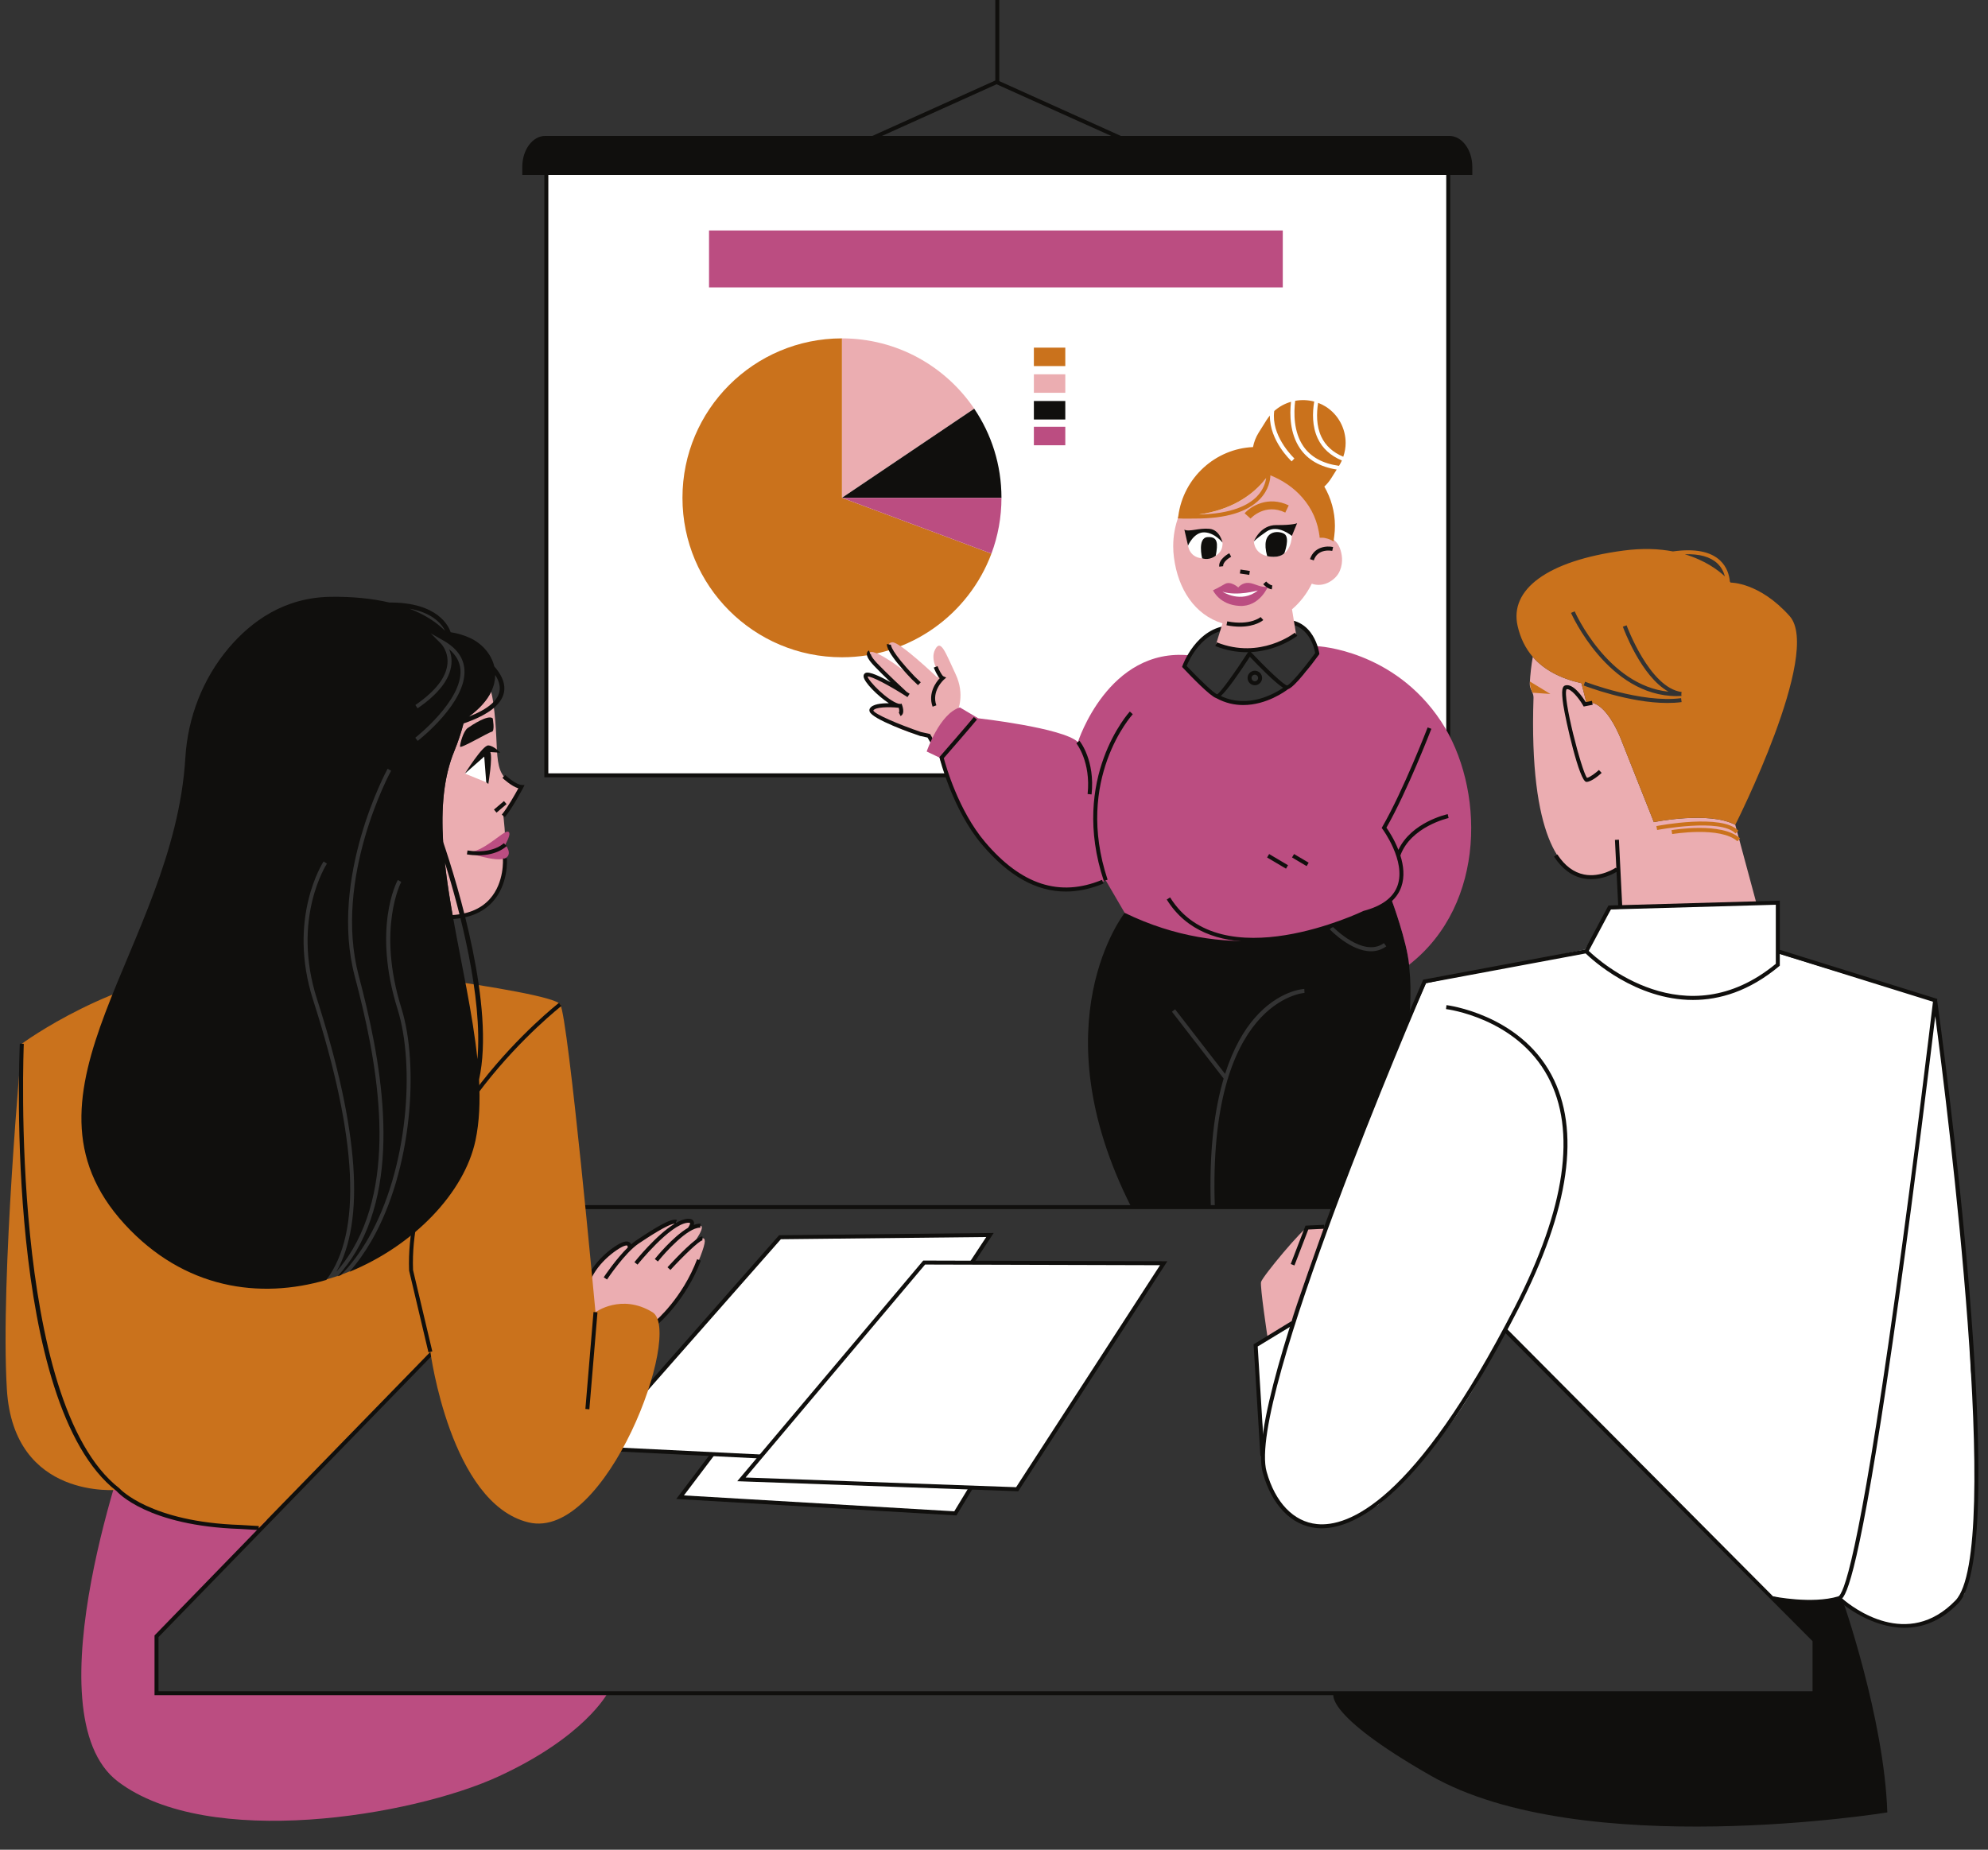 <?xml version="1.0" encoding="UTF-8" standalone="no"?><svg xmlns="http://www.w3.org/2000/svg" xmlns:xlink="http://www.w3.org/1999/xlink" fill="#000000" height="464.4" preserveAspectRatio="xMidYMid meet" version="1" viewBox="-1.4 -0.0 499.0 464.4" width="499" zoomAndPan="magnify"><rect x="-1.4" y="-0.0" width="499.0" height="464.4" fill="#333333" stroke="none"/><defs><clipPath id="a"><path d="M 333 401 L 473 401 L 473 458.59 L 333 458.59 Z M 333 401"/></clipPath><clipPath id="b"><path d="M 315 172 L 495.191 172 L 495.191 409 L 315 409 Z M 315 172"/></clipPath></defs><g><g id="change1_1"><path d="M 342.73 238.832 C 337.699 238.832 332.637 233.602 332.371 233.32 L 333.094 232.633 C 333.172 232.711 340.773 240.562 345.973 236.785 L 346.559 237.594 C 345.344 238.48 344.035 238.832 342.73 238.832 Z M 352.34 242.992 C 352.34 242.949 352.344 242.906 352.344 242.863 C 352.332 242.656 352.312 242.434 352.293 242.215 C 351.73 236.285 347.973 226.125 347.973 226.125 L 346.531 226.758 C 344.863 224.547 342.816 222.605 340.309 221.02 L 280.902 229.188 C 280.902 229.188 259.117 256.766 282.562 303.062 L 302.531 303.062 C 302.031 288.879 303.477 278.453 305.742 270.793 L 292.766 254.008 L 293.555 253.395 L 306.102 269.621 C 308.199 263.035 310.91 258.617 313.441 255.684 C 319.488 248.668 325.723 248.297 325.988 248.285 L 326.035 249.285 C 325.793 249.297 301.703 251.125 303.531 303.043 L 303.027 303.062 L 338.605 303.062 C 338.605 303.062 355.086 268.508 352.34 242.992" fill="#100f0d"/></g><g id="change2_1"><path d="M 66.031 381.871 L 37.887 410.809 L 37.887 425.105 L 151.086 425.105 C 151.086 425.105 145.352 436.082 123.648 446.039 C 101.945 455.996 50.883 464.426 28.242 447.316 C 5.605 430.211 31.734 359.488 31.734 359.488 L 66.031 381.871" fill="#bb4d81"/></g><g clip-path="url(#a)" id="change1_19"><path d="M 460.984 401.336 C 460.984 401.336 471.562 431.348 472.328 455.035 C 472.328 455.035 395.648 467.488 357.691 445.785 C 330.414 430.188 333.352 425.105 333.352 425.105 L 454.059 425.105 L 454.059 411.828 L 443.539 401.273 C 443.539 401.273 455.34 402.738 460.984 401.336" fill="#100f0d"/></g><g id="change1_2"><path d="M 38.387 424.605 L 453.559 424.605 L 453.559 412.035 L 345.434 303.562 L 142.781 303.562 L 38.387 411.012 Z M 454.559 425.605 L 37.387 425.605 L 37.387 410.602 L 37.527 410.457 L 142.355 302.562 L 345.852 302.562 L 345.996 302.711 L 454.559 411.621 L 454.559 425.605" fill="#100f0d"/></g><g id="change3_1"><path d="M 272.754 323.34 L 238.398 379.953 L 169.309 375.891 L 210.648 321.199 L 272.754 323.34" fill="#ffffff"/></g><g id="change1_3"><path d="M 170.27 375.445 L 238.129 379.438 L 271.887 323.812 L 210.891 321.707 Z M 238.668 380.473 L 168.348 376.336 L 210.406 320.688 L 273.625 322.871 L 273.184 323.602 L 238.668 380.473" fill="#100f0d"/></g><g id="change3_2"><path d="M 194.371 310.625 L 247.09 310.062 L 209.793 366.672 L 147.734 363.621 L 194.371 310.625" fill="#ffffff"/></g><g id="change1_4"><path d="M 148.797 363.176 L 209.531 366.156 L 246.156 310.57 L 194.602 311.125 Z M 210.055 367.188 L 209.77 367.172 L 146.676 364.07 L 194.145 310.129 L 194.367 310.125 L 248.023 309.555 L 210.055 367.188" fill="#100f0d"/></g><g id="change3_3"><path d="M 290.691 317.152 L 253.918 373.891 L 184.699 371.418 L 230.57 316.984 L 290.691 317.152" fill="#ffffff"/></g><g id="change1_5"><path d="M 185.746 370.953 L 253.652 373.383 L 289.773 317.648 L 230.801 317.484 Z M 254.184 374.402 L 253.898 374.391 L 183.656 371.879 L 230.34 316.48 L 230.57 316.484 L 291.609 316.656 L 254.184 374.402" fill="#100f0d"/></g><g id="change4_1"><path d="M 124.938 204.844 C 124.938 204.844 127.695 223.867 120.109 227.711 C 117.539 229.008 114.809 229.809 112.309 230.281 C 109.539 214.836 107.953 199.973 112.621 188.602 C 113.766 185.812 114.602 183.184 115.18 180.695 C 118.629 178.391 120.762 175.992 121.883 173.668 C 122.078 174.453 122.254 175.289 122.379 176.18 C 124.348 189.875 121.293 195.098 129.465 197.562 C 129.465 197.562 129.07 199.426 124.938 204.844" fill="#ebadb1"/></g><g id="change2_2"><path d="M 125.328 215.512 C 123.156 216.516 115.871 214.016 115.871 214.016 C 119.914 214.016 124.742 208.691 126.023 208.789 C 127.305 208.891 125.426 212.043 125.426 212.043 C 125.426 212.043 127.5 214.508 125.328 215.512" fill="#bb4d81"/></g><g id="change3_4"><path d="M 121.168 196.605 L 115.301 194.223 L 121.168 187.328 C 122.199 188.293 121.168 196.605 121.168 196.605" fill="#ffffff"/></g><g id="change4_2"><path d="M 175.504 311.656 C 175.473 314.117 169.246 329.074 160.91 333.84 C 152.57 338.605 144.758 334.801 144.758 334.801 C 144.758 334.801 144.746 332.84 145.434 329.938 C 143.59 319.848 152.504 313.414 155.008 312.332 C 156.344 311.754 156.492 312.539 156.312 313.453 C 156.418 313.375 156.52 313.293 156.625 313.215 C 171.746 302.312 167.883 307.844 167.883 307.844 C 167.883 307.844 170.41 306.156 171.523 306.523 C 172.633 306.895 171.684 308.574 171.684 308.574 C 171.684 308.574 172.734 307.363 174.418 307.73 C 176.098 308.098 171.227 314.062 171.227 314.062 C 171.227 314.062 175.543 309.023 175.504 311.656" fill="#ebadb1"/></g><g id="change1_6"><path d="M 163.078 331.695 L 163.719 332.465 C 163.789 332.406 170.754 326.52 174.516 316.492 L 173.578 316.141 C 169.914 325.91 163.145 331.641 163.078 331.695 Z M 174.906 310.414 C 173.43 310.414 168.285 315.832 166.145 318.16 L 166.879 318.84 C 170.113 315.324 174.102 311.484 174.906 311.414 L 174.91 310.414 C 174.91 310.414 174.906 310.414 174.906 310.414 Z M 171.293 308.262 C 171.656 307.77 171.875 307.188 171.801 307.055 C 171.801 307.055 171.688 306.945 171.184 306.992 C 166.723 307.418 158.707 317.402 158.629 317.504 L 157.848 316.883 C 158.117 316.539 163.379 309.988 167.969 307.215 C 166.301 307.309 161.363 310.574 158.918 312.203 C 155.469 314.496 151.012 321.172 150.969 321.238 L 150.137 320.688 C 150.285 320.457 153.207 316.086 156.23 313.148 L 156.133 313.129 C 156.152 313.016 156.145 312.777 156.055 312.723 C 156.035 312.711 155.527 312.418 153.426 313.836 C 149.691 316.348 145.531 321.059 146.074 326.066 L 145.078 326.176 C 144.488 320.723 148.902 315.672 152.863 313.004 C 154.695 311.77 155.887 311.414 156.605 311.887 C 156.816 312.023 156.934 312.219 157.016 312.422 C 157.469 312.02 157.922 311.664 158.363 311.371 C 163.797 307.758 167.023 305.875 168.496 306.262 L 168.297 307.023 C 169.281 306.465 170.234 306.078 171.09 305.996 C 171.887 305.926 172.418 306.113 172.672 306.566 C 172.84 306.863 172.836 307.203 172.758 307.535 C 173.352 307.316 173.922 307.203 174.445 307.23 L 174.391 308.23 C 174.348 308.227 174.309 308.227 174.266 308.227 C 171.195 308.227 165.645 314.332 163.738 316.719 L 162.957 316.094 C 163.184 315.809 167.438 310.527 171.293 308.262" fill="#100f0d"/></g><g id="change1_7"><path d="M 124.168 188.977 C 124.168 188.977 122.586 187.23 121.172 187.148 C 119.758 187.062 115.301 194.223 115.301 194.223 L 120.148 189.945 L 120.648 196.398 L 121.172 196.82 C 121.172 196.82 122.277 190.328 121.676 188.82 Z M 116.004 182.777 C 114.867 183.566 114.031 186.82 114.082 187.445 C 114.129 188.074 121.227 183.863 122.051 183.715 C 122.875 183.566 122.281 180.363 122.281 180.363 C 121.188 179.316 117.137 181.992 116.004 182.777 Z M 122.273 226.395 C 126.305 221.918 125.848 215.73 125.828 215.469 L 124.828 215.551 C 124.836 215.609 125.277 221.566 121.531 225.723 C 119.191 228.316 115.719 229.684 111.207 229.781 L 111.227 230.781 C 116.027 230.676 119.742 229.199 122.273 226.395 Z M 129.91 197.797 L 130.27 197.105 L 129.492 197.062 C 128.246 196.996 126.113 195.242 125.398 194.574 L 124.715 195.305 C 124.969 195.543 126.98 197.387 128.707 197.922 C 127.953 199.305 126.016 202.777 124.555 204.523 L 125.324 205.164 C 127.234 202.879 129.801 198.004 129.91 197.797 Z M 125.75 201.883 L 125.102 201.121 L 122.586 203.262 L 123.234 204.023 Z M 118.637 214.738 C 117.773 214.738 116.828 214.672 115.797 214.508 L 115.949 213.52 C 122.301 214.52 125.035 211.73 125.062 211.699 L 125.793 212.387 C 125.688 212.496 123.527 214.738 118.637 214.738" fill="#100f0d"/></g><g id="change5_1"><path d="M 131.234 382.211 C 111.648 377.445 106.629 339.402 106.629 339.402 L 63.543 383.637 C 63.543 383.637 36.074 382.891 28.242 374.039 C 28.242 374.039 2.031 376.766 0.328 348.848 C -1.371 320.934 4.074 262.039 4.074 262.039 C 4.074 262.039 27.395 244.848 53.266 243.316 C 55.496 243.184 57.543 243.066 59.438 242.965 L 47.562 263.742 L 59.609 321.168 C 59.609 321.168 84.645 331.094 110.605 300.383 L 107.113 245.57 C 122.055 247.695 138.145 250.371 139.223 252.168 C 141.266 255.57 148.074 329.445 148.074 329.445 C 148.074 329.445 154.543 324.68 162.371 329.445 C 170.203 334.211 150.82 386.977 131.234 382.211" fill="#ca721c"/></g><g id="change1_8"><path d="M 103.445 186.012 L 102.832 185.219 C 102.949 185.129 114.734 175.875 114.176 168.148 C 114.031 166.184 113.082 164.465 111.344 163.012 C 111.746 163.977 112.047 165.242 111.906 166.762 C 111.559 170.488 108.703 174.215 103.422 177.832 L 102.855 177.008 C 107.883 173.562 110.59 170.086 110.91 166.668 C 111.203 163.551 109.32 161.625 109.305 161.605 L 106.711 159.004 L 109.902 160.82 C 113.188 162.684 114.961 165.125 115.172 168.078 C 115.77 176.336 103.949 185.617 103.445 186.012 Z M 101.387 152.816 C 107.434 153.891 109.613 156.91 110.336 158.391 C 107.992 156.055 104.98 154.199 101.387 152.816 Z M 121.883 173.668 C 122.582 172.227 122.891 170.812 122.902 169.473 C 123.668 170.648 124.109 171.863 124.035 173.074 C 123.871 175.676 121.258 177.973 116.281 179.918 C 119.086 177.855 120.887 175.734 121.883 173.668 Z M 118.434 265.922 C 117.27 254.59 114.441 242.262 112.309 230.281 C 111.473 225.625 110.754 221.027 110.273 216.559 C 113.949 228.391 119.824 250.32 118.434 265.922 Z M 114.938 181.645 C 121.527 179.395 124.977 176.539 125.191 173.145 C 125.316 171.117 124.266 169.125 122.664 167.297 C 121.883 164.031 119.348 161.395 116.465 160.121 C 114.77 159.367 113.184 158.945 111.719 158.73 C 111.312 157.457 108.688 151.18 96.32 151.27 C 91.984 150.25 87.043 149.77 81.582 149.84 C 70.027 149.992 61.727 155.93 55.996 162.703 C 49.477 170.426 45.727 180.148 45.125 190.234 C 42.277 237.863 -0.469 274.195 29.852 307.316 C 44.859 323.711 63.906 326.199 80.5 321.348 C 89.488 309.504 88.402 285.984 77.215 251.129 C 70.578 230.457 79.734 216.418 79.828 216.277 L 80.66 216.836 C 80.57 216.973 71.688 230.633 78.168 250.824 C 88.684 283.582 90.289 306.488 83.039 319.281 C 84.562 317.543 85.934 315.664 87.129 313.629 C 98.672 293.984 92.969 265.188 87.676 245.234 C 81.062 220.305 95.742 193.281 95.891 193.012 L 96.77 193.496 C 96.621 193.762 82.133 220.441 88.645 244.977 C 93.98 265.102 99.723 294.168 87.992 314.137 C 86.648 316.422 85.094 318.516 83.352 320.434 C 83.633 320.336 83.91 320.234 84.188 320.133 C 86.688 317.559 88.961 314.523 90.984 311.012 C 101.164 293.344 102.762 267.363 98.406 253.426 C 92.031 233.031 98.18 221.422 98.445 220.938 L 99.32 221.414 C 99.258 221.531 93.125 233.172 99.359 253.125 C 103.777 267.27 102.164 293.609 91.852 311.508 C 90.172 314.426 88.324 317.02 86.324 319.305 C 102.375 312.742 115.141 299.512 117.945 286.34 C 118.941 281.652 119.137 276.492 118.844 271.047 C 122.918 252.789 113.391 221.891 109.832 211.367 C 109.316 202.98 109.914 195.199 112.621 188.602 C 113.621 186.16 114.375 183.852 114.938 181.645" fill="#100f0d"/></g><g id="change1_9"><path d="M 107.113 339.285 L 102.277 318.871 C 100.941 282.789 139.145 252.863 139.527 252.562 L 138.918 251.773 C 138.527 252.074 99.922 282.312 101.289 319.008 L 106.141 339.52 Z M 63.57 383.137 L 58.941 382.863 C 36.25 382.121 28.695 373.797 28.551 373.645 C 0.824 352.098 4.531 262.961 4.574 262.062 L 3.574 262.02 C 3.406 265.703 -0.199 352.57 27.867 374.367 C 28.176 374.727 35.723 383.105 58.895 383.863 L 63.512 384.137 Z M 146.531 353.828 L 145.535 353.742 L 147.574 329.402 L 148.57 329.484 L 146.531 353.828" fill="#100f0d"/></g><g id="change4_3"><path d="M 439.457 226.723 L 405.312 227.836 L 404.801 218.016 C 404.801 218.016 401.223 220.824 395.863 219.805 C 390.691 218.82 382.352 210.484 383.52 175.168 C 383.562 173.871 382.512 172.996 382.582 171.625 C 382.711 169.195 382.973 166.965 383.344 164.926 C 386.152 168.164 390.262 170.336 395.551 171.535 L 396.801 176.406 C 401.043 175.594 404.453 183.113 405.332 185.234 L 405.551 185.797 L 413.73 206.406 C 413.73 206.406 427.523 203.566 434.164 207.086 L 439.457 226.723" fill="#ebadb1"/></g><g id="change5_2"><path d="M 431.562 144.715 C 431.262 143.605 430.703 142.414 429.652 141.434 C 427.883 139.785 425.152 139.023 421.504 139.164 C 426.594 140.676 429.852 143.125 431.562 144.715 Z M 420.695 176.27 L 420.562 175.281 C 410.594 176.602 396.609 171.215 396.469 171.16 L 396.105 172.094 C 396.621 172.293 407.516 176.492 417.102 176.492 C 418.328 176.492 419.535 176.426 420.695 176.27 Z M 419.461 174.766 C 419.855 174.766 420.254 174.754 420.656 174.73 L 420.629 174.23 L 420.691 173.734 C 412.664 172.703 406.941 157.156 406.883 156.996 L 405.945 157.34 C 406.156 157.918 410.562 169.887 417.418 173.66 C 402.117 172.105 393.938 153.68 393.852 153.48 L 392.934 153.879 C 393.027 154.094 402.219 174.766 419.461 174.766 Z M 434.164 207.086 C 427.523 203.566 413.73 206.406 413.73 206.406 L 405.551 185.797 L 405.332 185.234 C 404.453 183.113 401.043 175.594 396.801 176.406 L 395.551 171.535 C 390.262 170.336 386.152 168.164 383.344 164.926 C 381.504 162.797 380.211 160.203 379.523 157.125 C 377.48 148.066 386.863 140.797 406.074 138.234 C 410.941 137.586 415.062 137.785 418.523 138.445 C 423.953 137.684 427.922 138.434 430.344 140.703 C 432.082 142.336 432.664 144.406 432.812 146.023 C 432.941 146.184 433.012 146.273 433.012 146.273 C 433.012 146.273 440.211 146.145 447.824 154.695 C 455.992 163.895 434.164 207.086 434.164 207.086 Z M 383.254 173.914 L 387.754 174.23 L 382.613 171.094 C 382.531 172.223 383.254 173.914 383.254 173.914 Z M 418.16 208.422 L 418.328 209.406 C 418.449 209.383 430.449 207.398 434.703 211.215 L 435.371 210.473 C 430.762 206.332 418.672 208.332 418.16 208.422 Z M 414.551 208.383 L 414.359 207.402 C 415.035 207.27 430.895 204.25 434.949 208.57 L 434.223 209.254 C 430.543 205.332 414.711 208.352 414.551 208.383" fill="#ca721c"/></g><g id="change3_5"><path d="M 491.609 400.312 C 476.762 416.887 460.984 401.336 460.984 401.336 C 451.426 403.441 443.641 400.785 443.641 400.785 L 376.586 333.359 L 373.352 339.316 C 363.137 361.785 344.453 377.871 344.453 377.871 C 322.281 390.891 318.445 376.484 315.734 367.402 C 315.352 366.117 315.379 364.043 315.711 361.434 L 313.777 337.785 L 321.883 332.742 L 323.293 332.156 C 327.105 320.246 330.883 310.039 330.883 310.039 L 346.711 268.934 L 356.535 246.848 L 396.441 238.387 L 402.934 228.328 C 402.934 228.328 409.648 227.742 417.309 227.359 C 424.969 226.977 444.883 227.148 444.883 227.148 L 445.273 239.062 L 445.684 239.617 L 484.328 251.402 L 488.668 285.445 L 492.84 331.438 L 493.289 343.938 C 497.652 379.875 491.609 400.312 491.609 400.312" fill="#ffffff"/></g><g clip-path="url(#b)" id="change1_20"><path d="M 484.359 255.125 C 483.102 265.629 479.453 295.645 475.293 325.516 C 466.363 389.645 462.648 399.57 460.984 401.336 C 463.734 403.691 477.43 414.219 489.418 401.836 C 501.43 389.422 487.328 277.562 484.359 255.125 Z M 444.34 227.148 L 402.934 228.328 L 397.387 238.738 C 399.977 241.227 421.59 260.723 444.34 241.98 Z M 490.137 402.531 C 485.695 407.117 480.992 408.676 476.648 408.676 C 468.27 408.68 461.246 402.891 460.023 401.82 C 457.754 402.461 455.207 402.688 452.797 402.688 C 447.961 402.688 443.703 401.82 443.438 401.766 L 443.641 400.785 C 443.738 400.805 453.406 402.777 460.016 400.797 C 461.203 400.438 464.973 392.379 474.301 325.375 C 479.141 290.625 483.293 255.672 483.785 251.5 L 445.34 239.512 L 445.34 242.449 L 445.16 242.602 C 437.637 248.863 430.227 251.055 423.551 251.055 C 409.168 251.055 398.172 240.895 396.605 239.371 L 356.535 246.848 C 354.094 252.5 311.527 351.574 316.523 369.48 C 318.691 377.25 323.297 382.047 329.16 382.641 C 336.883 383.438 353.562 377.391 378.801 328.195 C 391.566 303.32 394.371 283.852 387.141 270.328 C 379.23 255.539 361.734 253.363 361.559 253.348 L 361.676 252.352 C 361.855 252.371 379.867 254.609 388.023 269.855 C 395.418 283.688 392.613 303.469 379.691 328.652 C 355.496 375.809 338.812 383.699 330.363 383.699 C 329.906 383.699 329.469 383.68 329.059 383.637 C 322.766 382.996 317.844 377.938 315.562 369.75 C 310.348 351.07 353.867 250.477 355.723 246.203 L 355.828 245.961 L 396.441 238.387 L 402.324 227.344 L 404.781 227.273 L 404.359 218.906 C 403.445 219.453 400.98 220.73 397.98 220.73 C 397.352 220.73 396.699 220.676 396.031 220.543 C 393.145 219.973 390.668 218.129 388.664 215.062 L 389.504 214.516 C 391.348 217.348 393.605 219.043 396.215 219.559 C 400.406 220.395 404.137 217.867 404.176 217.844 L 404.316 218.051 L 403.961 210.867 L 404.957 210.82 L 405.777 227.246 L 445.34 226.121 L 445.34 238.465 L 484.875 250.793 L 484.836 251.145 C 485.711 257.461 503.727 388.484 490.137 402.531 Z M 396.797 196.309 C 395.039 196.309 391.551 180.73 390.996 176.992 C 390.434 173.215 390.773 172.305 391.461 172.094 C 393.488 171.48 395.836 174.984 396.621 176.27 L 398.18 175.961 L 398.375 176.941 L 396.117 177.387 L 395.938 177.078 C 394.875 175.242 392.895 172.82 391.816 173.035 C 390.742 174.887 395.559 193.484 396.941 195.293 C 397.68 195.156 399.105 194.086 399.941 193.312 L 400.621 194.047 C 400.215 194.422 398.117 196.309 396.797 196.309" fill="#100f0d"/></g><g id="change1_10"><path d="M 314.969 365.566 L 313.258 337.516 L 323.094 331.531 L 323.613 332.387 L 314.293 338.055 L 315.969 365.508 L 314.969 365.566" fill="#100f0d"/></g><g id="change4_4"><path d="M 316.711 335.391 C 316.711 335.391 314.863 323.145 315.129 321.871 C 315.395 320.594 325.863 307.996 327.055 307.996 C 328.246 307.996 330.988 307.996 330.988 307.996 C 330.988 307.996 322.961 330.395 322.836 331.645 L 316.711 335.391" fill="#ebadb1"/></g><g id="change1_11"><path d="M 323.512 317.711 L 322.578 317.352 L 326.289 307.719 L 330.965 307.5 L 331.012 308.496 L 326.988 308.688 L 323.512 317.711" fill="#100f0d"/></g><g id="change3_6"><path d="M 333.477 191.766 L 327.52 191.766 C 323.754 191.766 320.668 188.68 320.668 184.914 C 320.668 181.145 323.754 178.062 327.52 178.062 L 333.477 178.062 C 337.246 178.062 340.328 181.145 340.328 184.914 C 340.328 188.68 337.246 191.766 333.477 191.766 Z M 295.883 167.488 C 295.883 167.488 298.629 158.277 306.457 158.117 C 314.285 157.957 313.57 156.77 313.57 156.77 C 313.57 156.77 322.285 153.531 326.203 158.125 C 330.117 162.723 328.926 163.996 328.926 163.996 C 328.926 163.996 323.008 175.488 313.328 176.422 C 303.648 177.359 298.926 170.637 295.883 167.488 Z M 135.734 42.488 L 135.734 194.656 L 362.117 194.656 L 362.117 42.488 L 135.734 42.488" fill="#ffffff"/></g><g id="change1_12"><path d="M 361.617 194.156 L 136.234 194.156 L 136.234 43.918 L 361.617 43.918 Z M 248.754 21.156 L 277.52 34.129 L 219.984 34.129 Z M 368.156 41.91 C 368.156 37.625 365.574 34.129 362.414 34.129 L 279.949 34.129 L 249.426 20.363 L 249.426 -0.004 L 248.426 -0.004 L 248.426 20.207 L 217.555 34.129 L 135.434 34.129 C 132.273 34.129 129.695 37.625 129.695 41.91 L 129.695 43.918 L 135.234 43.918 L 135.234 195.156 L 362.617 195.156 L 362.617 43.918 L 368.156 43.918 L 368.156 41.91" fill="#100f0d"/></g><g id="change4_5"><path d="M 265.996 93.977 L 258.109 93.977 L 258.109 98.617 L 265.996 98.617 Z M 243.133 102.605 L 209.934 124.984 L 209.934 84.953 C 223.754 84.953 235.934 91.953 243.133 102.605" fill="#ebadb1"/></g><g id="change5_3"><path d="M 265.996 87.273 L 258.109 87.273 L 258.109 91.914 L 265.996 91.914 Z M 247.453 138.996 C 241.773 154.195 227.113 165.016 209.934 165.016 C 187.82 165.016 169.902 147.094 169.902 124.984 C 169.902 102.875 187.82 84.953 209.934 84.953 L 209.934 124.984 L 247.453 138.996" fill="#ca721c"/></g><g id="change1_13"><path d="M 265.996 100.676 L 258.109 100.676 L 258.109 105.316 L 265.996 105.316 Z M 249.973 124.984 L 209.934 124.984 L 243.133 102.605 C 247.453 108.996 249.973 116.684 249.973 124.984" fill="#100f0d"/></g><g id="change2_3"><path d="M 320.586 57.871 L 176.57 57.871 L 176.57 72.168 L 320.586 72.168 Z M 209.934 124.984 L 247.453 138.996 C 249.082 134.637 249.973 129.914 249.973 124.984 Z M 265.996 111.785 L 258.109 111.785 L 258.109 107.145 L 265.996 107.145 L 265.996 111.785" fill="#bb4d81"/></g><g id="change4_6"><path d="M 245.727 184.422 L 236.691 193.254 L 231.738 184.734 C 228.148 185.219 217.586 180.176 217.586 178.312 C 217.586 176.449 224.422 177.344 224.422 177.344 C 218.621 174.93 215.031 170.164 216.066 169.406 C 217.102 168.645 225.871 174.102 225.871 174.102 C 225.871 174.102 215.238 164.914 216.895 163.793 C 218.551 162.668 227.805 170.164 227.805 170.164 C 227.805 170.164 226.906 169.68 224.488 166.574 C 222.074 163.465 220.691 161.465 222.559 161.258 C 224.422 161.051 233.883 170.094 233.883 170.094 L 234.504 169.336 C 234.504 169.336 231.879 165.812 233.328 163.051 C 234.777 160.289 235.953 163.949 238.438 169.195 C 240.926 174.445 238.938 178.531 238.938 178.531 L 241.891 181.535 L 245.727 184.422" fill="#ebadb1"/></g><g id="change1_14"><path d="M 229.027 172.02 L 229.719 171.297 L 228.168 169.82 C 222.242 163.613 222.215 161.938 222.215 161.867 L 221.723 161.801 L 221.238 161.672 C 221.121 162.098 221.227 164 227.461 170.527 Z M 235.406 169.797 C 235.066 169.645 234.348 168.328 233.914 167.238 L 232.984 167.605 C 233.184 168.105 233.781 169.527 234.465 170.285 C 233.543 171.289 231.477 174.027 232.688 177.422 L 233.629 177.086 C 232.359 173.523 235.402 170.742 235.535 170.625 L 236.109 170.109 Z M 232.062 184.293 L 233.59 186.922 L 232.727 187.426 L 231.418 185.176 L 229.676 184.789 L 229.664 184.812 C 227.66 184.133 217.625 180.641 216.883 178.648 C 216.785 178.379 216.805 178.102 216.941 177.871 C 217.578 176.789 219.773 176.547 221.711 176.559 C 218.902 174.723 215.473 171.281 215.363 169.832 C 215.336 169.434 215.52 169.102 215.859 168.949 C 216.801 168.523 219.57 169.836 222.148 171.281 C 220.719 169.914 219.133 168.363 218.02 167.188 C 216.613 165.703 216.039 164.672 216.211 163.941 C 216.293 163.594 216.527 163.395 216.723 163.32 L 217.066 164.262 C 217.16 164.227 217.18 164.184 217.184 164.168 C 217.184 164.176 217.055 164.715 218.746 166.504 C 221.16 169.051 225.844 173.391 226.18 173.703 L 226.918 174.172 L 226.379 175.016 L 225.602 174.523 C 221.867 172.148 217.414 169.75 216.367 169.844 C 216.586 170.996 221.332 175.863 224.129 176.684 C 224.34 176.703 224.508 176.723 224.645 176.738 L 224.879 176.637 C 225.062 177.051 225.906 179.148 224.645 179.773 L 224.199 178.879 C 224.387 178.789 224.344 178.258 224.191 177.695 C 221.699 177.441 218.328 177.488 217.805 178.379 C 218.051 179.254 224.137 181.863 229.738 183.777 L 232.062 184.293" fill="#100f0d"/></g><g id="change2_4"><path d="M 352.293 242.215 C 351.73 236.285 347.973 226.125 347.973 226.125 L 337.422 230.746 L 337.414 230.727 C 337.414 230.727 337.324 230.773 337.141 230.863 C 337.012 230.926 336.832 231.004 336.621 231.094 C 336.312 231.246 335.914 231.426 335.422 231.625 L 335.422 231.637 C 328.832 234.375 306.652 241.703 280.902 229.184 L 276.141 221.016 C 276.141 221.016 249.754 235.145 234.434 190.215 L 231.203 188.676 C 231.203 188.676 234.434 179.145 239.543 177.613 L 244.145 180.336 C 244.145 180.336 265.414 182.727 269.164 186.297 C 269.164 186.297 276.762 162.477 297.223 164.535 L 295.883 167.184 C 295.883 167.184 302.223 176.246 309.992 176.523 C 317.754 176.805 328.344 170.203 329.242 162.234 C 329.242 162.234 348.391 163.066 360.312 181.105 C 371.133 197.496 371.914 226.895 352.293 242.215" fill="#bb4d81"/></g><g id="change1_15"><path d="M 327.086 216.59 L 323.414 214.418 L 322.906 215.277 L 326.574 217.449 Z M 321.902 217.227 L 317.16 214.418 L 316.648 215.277 L 321.391 218.09 Z M 362.203 205.379 L 361.988 204.402 C 361.598 204.488 352.859 206.469 349.605 213.371 C 348.547 210.672 347.129 208.535 346.605 207.797 C 351.883 198.559 357.82 183.141 357.883 182.984 L 356.949 182.629 C 356.887 182.785 350.855 198.441 345.578 207.578 L 345.414 207.863 L 345.609 208.129 C 345.668 208.207 351.547 216.164 349.395 222.324 C 348.34 225.34 345.504 227.469 340.871 228.691 C 340.512 228.863 305.07 245.879 292.309 225.309 L 291.457 225.836 C 296.48 233.93 304.812 236.445 313.242 236.445 C 327.023 236.445 341.047 229.711 341.215 229.621 C 346.098 228.348 349.168 226.004 350.336 222.652 C 351.242 220.066 350.887 217.266 350.102 214.781 C 352.723 207.531 362.105 205.402 362.203 205.379 Z M 245.852 211.395 C 239.164 203.504 235.977 192.156 235.496 190.34 C 241.676 183.25 243.801 180.684 243.82 180.656 L 243.051 180.02 C 243.027 180.047 240.871 182.656 234.57 189.883 L 234.398 190.078 L 234.461 190.328 C 234.492 190.457 237.684 203.301 245.086 212.039 C 251.77 219.926 258.715 223.836 266.125 223.836 C 269.195 223.836 272.344 223.164 275.59 221.824 L 275.211 220.902 C 264.59 225.285 254.984 222.176 245.852 211.395 Z M 271.598 199.352 L 272.594 199.453 C 273.496 190.922 269.711 186.176 269.547 185.98 L 268.773 186.613 C 268.809 186.656 272.457 191.254 271.598 199.352 Z M 282.93 179.316 C 282.781 179.477 268.215 195.59 276.613 220.859 L 275.664 221.176 C 267.074 195.324 282.043 178.801 282.195 178.637 L 282.93 179.316" fill="#100f0d"/></g><g id="change1_16"><path d="M 313.57 171.039 C 313.113 171.039 312.746 170.672 312.746 170.215 C 312.746 169.762 313.113 169.391 313.57 169.391 C 314.023 169.391 314.395 169.762 314.395 170.215 C 314.395 170.672 314.023 171.039 313.57 171.039 Z M 313.57 168.391 C 312.562 168.391 311.746 169.211 311.746 170.215 C 311.746 171.223 312.562 172.039 313.57 172.039 C 314.574 172.039 315.395 171.223 315.395 170.215 C 315.395 169.211 314.574 168.391 313.57 168.391 Z M 305.031 174.738 C 306.742 173.207 309.754 168.84 312.32 164.891 C 314.535 167.227 318.605 171.379 320.68 172.68 C 318.609 174.102 311.906 178.016 305.031 174.738 Z M 329.742 164.02 C 329.73 163.93 328.52 155.055 320.277 155.562 L 320.34 156.562 C 327.062 156.156 328.504 162.703 328.719 163.953 C 325.902 167.793 322.43 171.953 321.66 172.094 C 320.812 171.977 316.391 167.754 312.609 163.738 L 312.172 163.273 L 311.824 163.812 C 308.641 168.746 304.855 174.023 304.117 174.309 C 303.387 174.156 299.695 170.617 296.461 167.203 C 297.078 165.664 300.391 158.32 307.414 158.027 L 307.371 157.031 C 298.898 157.379 295.445 167.055 295.41 167.152 L 295.312 167.438 L 295.52 167.66 C 297.57 169.836 302.34 174.77 303.848 175.254 C 306.176 176.535 308.496 177.012 310.664 177.012 C 316.52 177.012 321.242 173.539 321.887 173.039 C 323.566 172.504 327.828 166.871 329.648 164.379 L 329.766 164.215 L 329.742 164.02" fill="#100f0d"/></g><g id="change4_7"><path d="M 334.941 143.227 C 334.426 144.508 333.434 145.445 332.371 146.066 C 330.992 146.875 329.352 147.086 327.863 146.547 C 326.633 149.055 324.934 151.246 322.902 152.977 L 323.926 159.23 C 315.055 166.73 303.84 161.734 303.84 161.734 L 305.453 156.508 C 298.504 154.391 294.301 147.926 293.273 139.996 C 293.141 139.066 293.082 138.113 293.082 137.145 C 293.082 134.453 293.574 131.887 294.473 129.535 C 305.691 129.453 312.043 125.023 315.422 121.227 C 316.062 120.504 317.656 118.402 318.094 117.766 C 321.336 118.973 325.164 121.301 327.414 123.891 C 329.777 126.582 330.902 130.309 329.797 134.602 C 330.48 134.246 331.484 134.52 332.328 134.883 C 333.531 135.402 334.445 136.391 334.91 137.613 C 335.441 139.016 335.82 141.055 334.941 143.227" fill="#ebadb1"/></g><g id="change3_7"><path d="M 305.453 136.211 C 305.453 136.211 303.711 132.527 300.012 133.359 C 296.309 134.188 296.754 136.594 296.754 136.594 C 296.754 136.594 296.883 140.551 301.414 140.168 C 305.945 139.785 305.453 136.211 305.453 136.211 Z M 313.328 135.953 C 313.328 135.953 318.012 129.125 322.863 134.551 C 322.863 134.551 322.84 139.914 318.094 139.785 C 313.352 139.656 313.328 135.953 313.328 135.953" fill="#ffffff"/></g><g id="change2_5"><path d="M 309.414 147.488 C 309.414 147.488 310.352 146.254 311.969 146.34 C 313.586 146.422 315.285 147.781 316.902 147.188 C 316.902 147.188 314.82 152.383 309.754 152.125 C 304.691 151.871 303.074 148.211 303.074 148.211 C 303.074 148.211 304.742 147.395 306.012 146.637 C 307.5 145.742 309.414 147.488 309.414 147.488" fill="#bb4d81"/></g><g id="change3_8"><path d="M 305.453 148.562 C 309.195 149.742 314.328 148.242 314.328 148.242 C 310.156 151.625 305.453 148.562 305.453 148.562" fill="#ffffff"/></g><g id="change1_17"><path d="M 315.695 155.668 L 315.031 154.922 C 315.008 154.941 312.41 157.133 306.648 156.004 L 306.457 156.984 C 307.719 157.234 308.84 157.332 309.828 157.332 C 313.77 157.332 315.602 155.754 315.695 155.668 Z M 333 138.316 L 333.215 137.34 C 331.672 136.996 328.477 137.195 327.414 140.375 L 328.363 140.691 C 329.402 137.574 332.855 138.285 333 138.316 Z M 312.32 143.344 L 309.965 142.992 L 309.816 143.98 L 312.172 144.332 Z M 305.625 142.152 C 305.504 141.129 307.027 140.094 307.625 139.781 L 307.164 138.895 C 307.051 138.953 304.402 140.352 304.633 142.27 Z M 317.961 146.98 C 317.355 146.898 316.637 146.242 316.41 145.996 L 315.672 146.672 C 315.781 146.789 316.75 147.824 317.824 147.973 Z M 303.762 139.504 C 304.324 136.496 304.352 134.68 301.711 134.848 C 299.074 135.02 300.348 140.176 300.348 140.176 C 302.281 140.785 303.762 139.504 303.762 139.504 Z M 320.973 138.914 C 320.973 138.914 322.488 134.977 320.973 134.039 C 319.457 133.105 314.848 133.016 316.664 139.613 C 316.664 139.613 319.426 140.34 320.973 138.914 Z M 305.453 136.211 C 305.453 136.211 304.82 133.02 302.18 132.766 C 299.543 132.508 297.117 133.613 295.883 132.977 L 296.801 136.973 C 296.801 136.973 298.266 133.57 300.902 133.656 C 303.543 133.742 305.453 136.211 305.453 136.211 Z M 313.328 135.953 C 313.328 135.953 314.863 131.785 318.988 131.828 C 323.117 131.871 324.18 131.359 324.18 131.359 L 322.863 134.551 C 322.863 134.551 319.328 131.531 316.52 133.445 C 313.711 135.359 313.328 135.953 313.328 135.953" fill="#100f0d"/></g><g id="change5_4"><path d="M 314.078 124.66 C 312.059 126.738 307.91 129.016 299.504 129.168 C 307.645 128.035 312.586 124.414 315.422 121.227 C 315.785 120.816 316.109 120.414 316.41 120.027 C 316.246 121.168 315.719 122.973 314.078 124.66 Z M 334.121 117.883 C 329.969 117.227 326.871 115.453 324.914 112.586 C 322.355 108.836 322.293 104.09 322.652 100.875 C 321.109 101.316 319.668 102.098 318.441 103.191 C 318.387 103.586 318.355 103.977 318.352 104.379 C 318.277 110.227 323.445 115.051 323.5 115.098 L 322.82 115.836 C 322.594 115.625 317.273 110.656 317.352 104.367 C 317.352 104.352 317.355 104.336 317.355 104.324 C 317.055 104.684 316.77 105.059 316.512 105.465 L 314.543 108.605 C 313.824 109.754 313.352 110.984 313.113 112.246 C 303.711 112.645 295.641 119.895 294.363 129.535 L 294.25 130.148 C 295.746 130.254 297.359 130.191 298.715 130.191 C 306.289 130.191 311.695 128.562 314.816 125.336 C 317.098 122.977 317.445 120.457 317.477 119.34 C 320.543 120.559 323.336 122.434 325.48 124.906 C 327.844 127.594 329.453 130.996 329.844 135.016 C 330.742 135.023 330.633 134.926 331.73 135.215 C 332.172 135.324 332.992 135.664 333.324 135.953 L 333.332 135.887 L 333.504 134.625 C 333.621 133.746 333.672 132.875 333.672 132.016 C 333.672 128.484 332.711 125.094 331.012 122.164 C 331.672 121.555 332.262 120.844 332.762 120.047 Z M 336.363 111.215 C 336.363 112.379 336.152 113.543 335.77 114.672 C 333.176 113.582 331.32 111.902 330.262 109.645 C 328.984 106.914 329.035 103.758 329.457 101.141 C 330.105 101.387 330.734 101.695 331.344 102.074 C 334.582 104.113 336.363 107.625 336.363 111.215 Z M 329.355 110.066 C 327.938 107.039 328.008 103.613 328.477 100.82 C 326.902 100.395 325.27 100.344 323.699 100.629 C 323.324 103.691 323.289 108.43 325.742 112.023 C 327.602 114.746 330.621 116.395 334.703 116.953 L 334.73 116.906 C 334.996 116.484 335.223 116.051 335.418 115.609 C 332.574 114.422 330.531 112.57 329.355 110.066 Z M 312.504 130.195 L 311.008 128.867 C 312.578 127.098 316.91 124.402 322.078 126.883 L 321.215 128.688 C 316.137 126.25 312.648 130.035 312.504 130.195" fill="#ca721c"/></g><g id="change1_18"><path d="M 311.531 163.746 C 309.113 163.746 306.461 163.324 303.652 162.199 L 304.027 161.27 C 314.961 165.656 323.527 158.91 323.613 158.844 L 324.238 159.621 C 324.172 159.676 319.004 163.746 311.531 163.746" fill="#100f0d"/></g></g></svg>